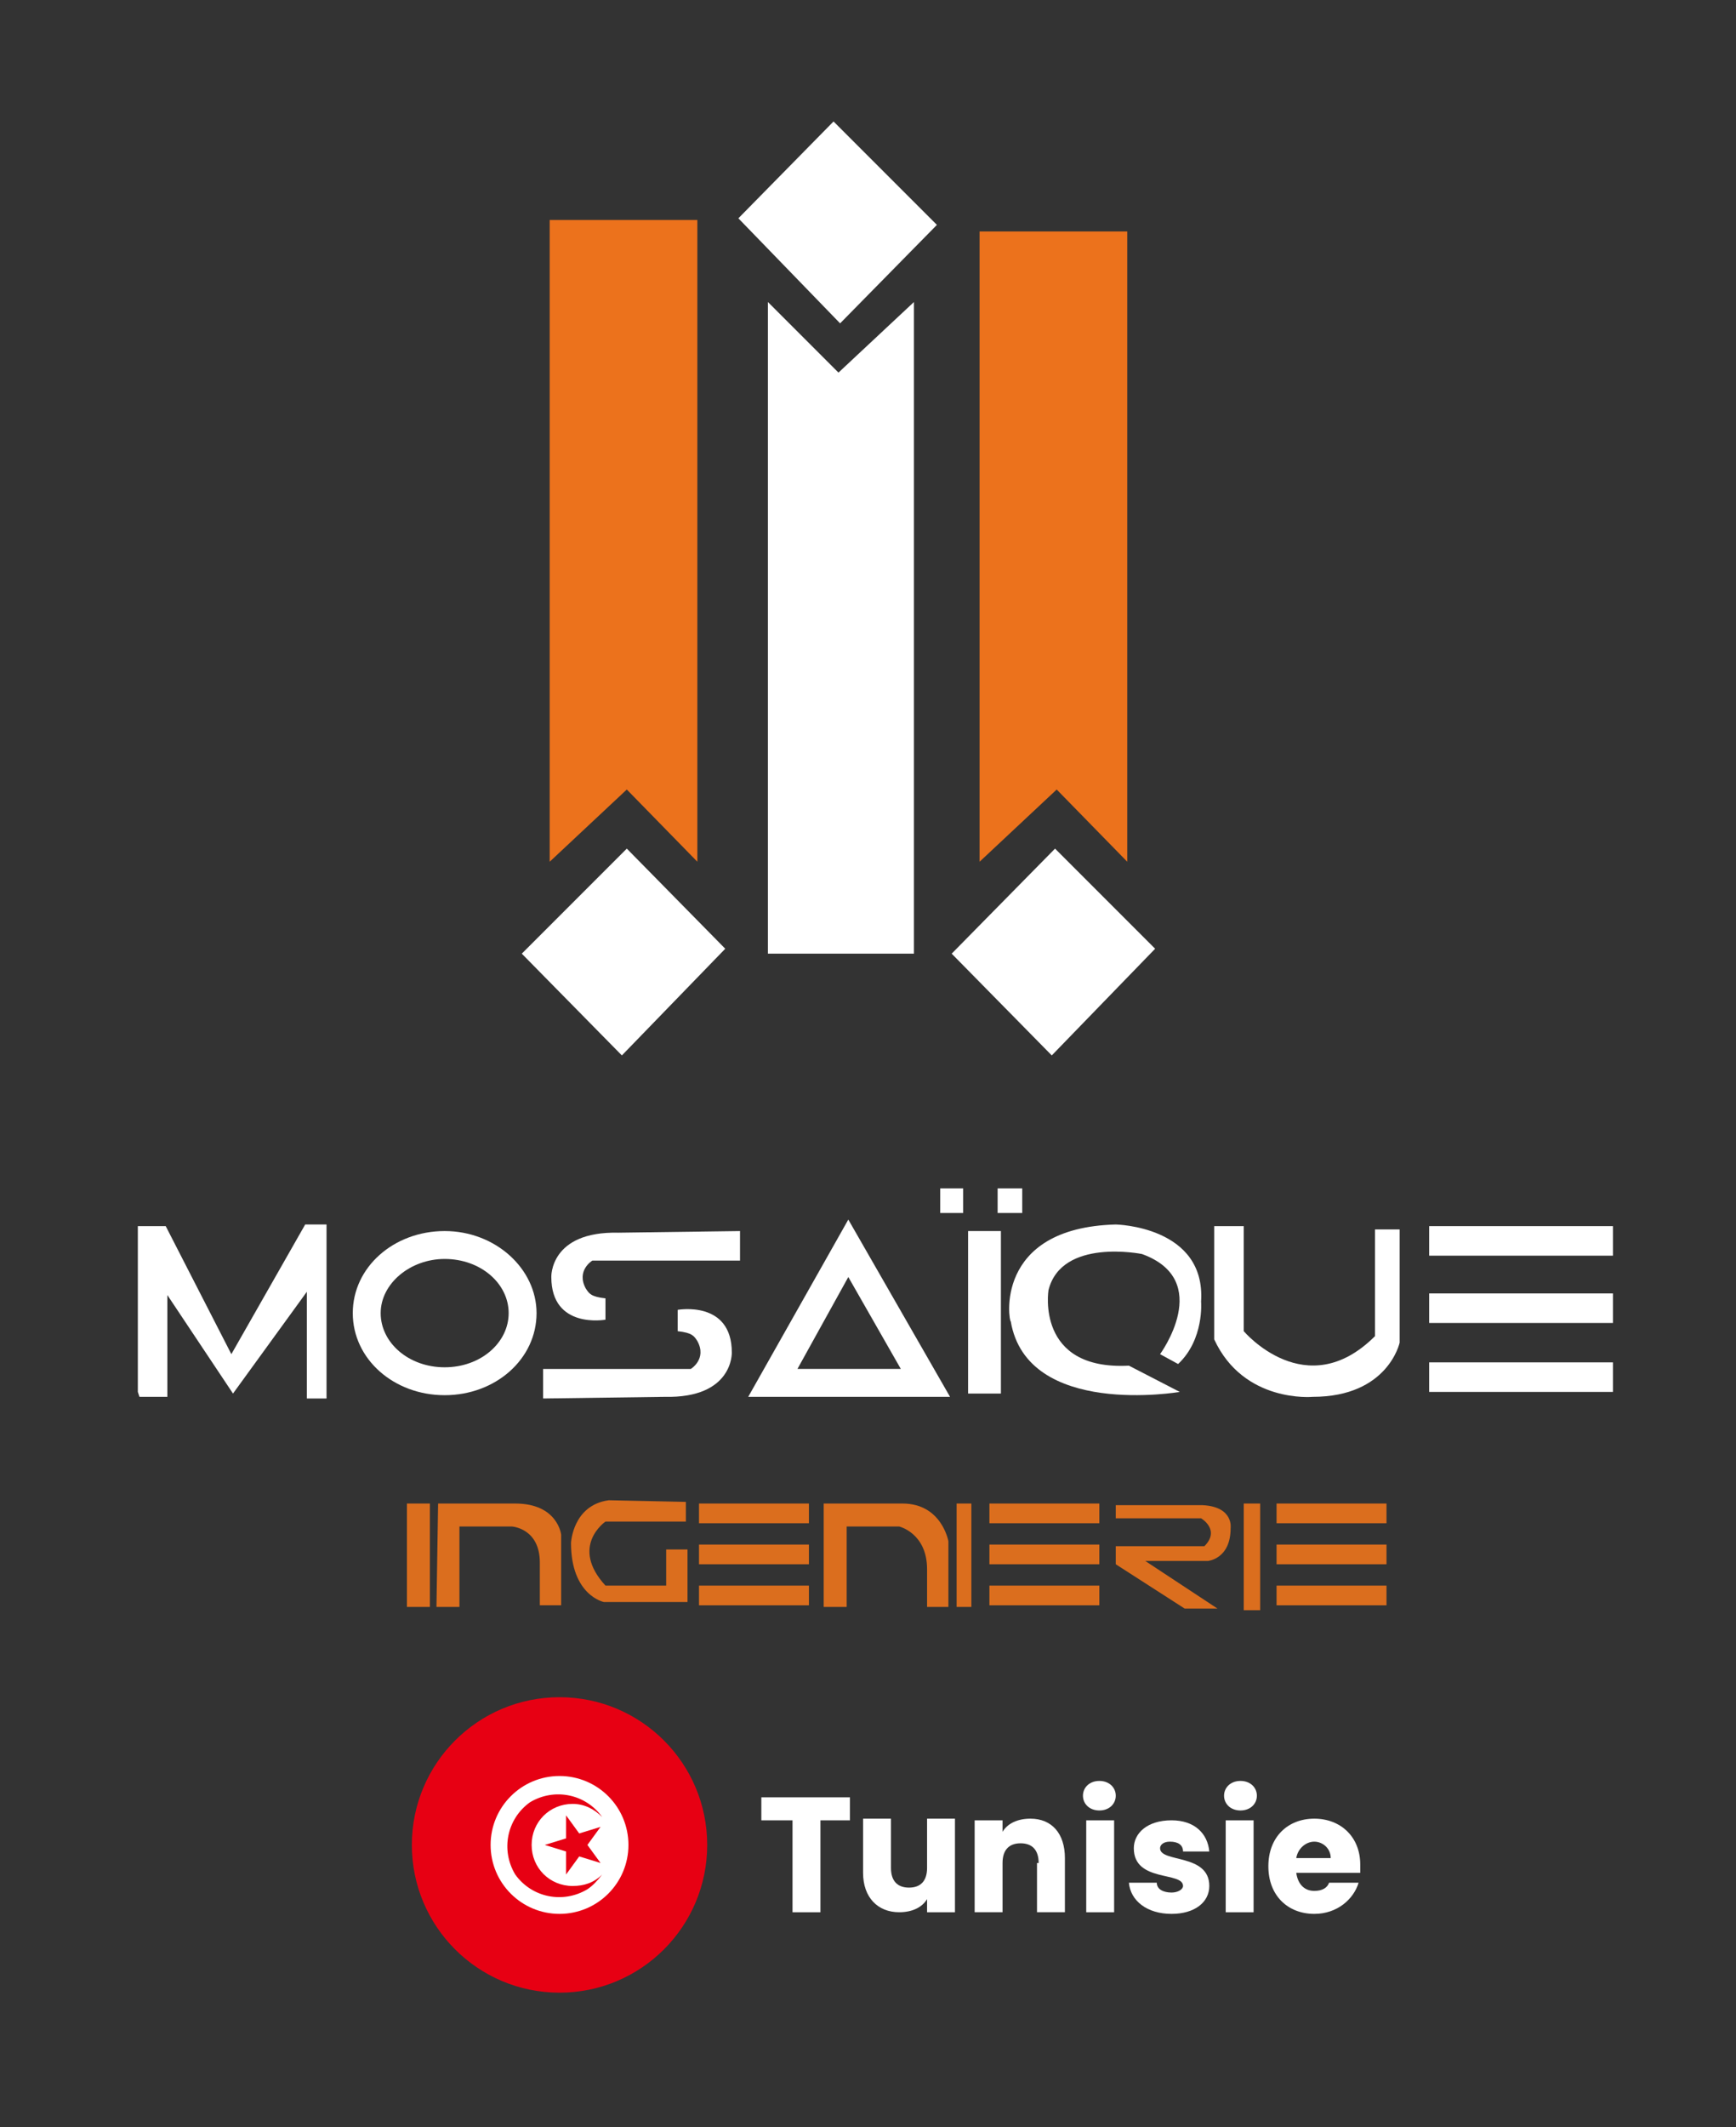 <svg xmlns="http://www.w3.org/2000/svg" xmlns:xlink="http://www.w3.org/1999/xlink" id="Calque_1" x="0px" y="0px" viewBox="0 0 105.8 129.6" style="enable-background:new 0 0 105.8 129.6;" xml:space="preserve"><rect x="0" y="0" width="105.8" height="129.6" fill="#333333" stroke="none"/><style type="text/css">	.st0{fill:#EC721C;}	.st1{fill:#FFFFFF;}	.st2{fill:#DB6E1E;}	.st3{fill:#E70013;}</style><polygon class="st0" points="68.7,52.5 64.4,48.1 59.7,52.5 59.7,52.4 59.7,14.1 68.7,14.1 "></polygon><polygon class="st1" points="46.8,18.4 51.1,22.7 55.7,18.4 55.7,18.5 55.7,58.1 46.8,58.1 "></polygon><polygon class="st0" points="42.5,52.5 38.2,48.1 33.5,52.5 33.5,52.4 33.5,13.4 42.5,13.4 "></polygon><polygon class="st1" points="51.2,19.7 45,13.3 50.8,7.4 57.1,13.7 "></polygon><polygon class="st1" points="8.4,84.8 8.4,74.7 10.1,74.7 14.1,82.5 18.6,74.6 19.9,74.6 19.9,85.2 18.7,85.2 18.7,78.7 14.2,84.9  10.2,78.9 10.2,85.1 8.5,85.1 "></polygon><path class="st1" d="M27.1,76.7c-2.1,0-3.9,1.5-3.9,3.3s1.7,3.3,3.9,3.3S31,81.8,31,80C31,78.2,29.3,76.7,27.1,76.7 M27.1,85 c-3.1,0-5.6-2.2-5.6-5c0-2.8,2.5-5,5.6-5c3.1,0,5.6,2.3,5.6,5C32.7,82.8,30.2,85,27.1,85"></path><path class="st1" d="M45.1,75v1.8h-9c0,0-1,0.6-0.4,1.7c0.2,0.3,0.3,0.5,1.2,0.6v1.3c0,0-3.3,0.6-3.3-2.6c0,0-0.1-2.8,4.1-2.7 L45.1,75z"></path><path class="st1" d="M33.1,85.2v-1.8h9c0,0,1-0.6,0.4-1.7c-0.2-0.3-0.3-0.5-1.2-0.6v-1.3c0,0,3.3-0.6,3.3,2.6c0,0,0.1,2.8-4.1,2.7 L33.1,85.2z"></path><path class="st1" d="M48.6,83.4h6.3l-3.2-5.6L48.6,83.4z M57.9,85.1H45.6l6.1-10.8L57.9,85.1z"></path><rect x="59" y="75" class="st1" width="2" height="9.9"></rect><rect x="57.3" y="72.4" class="st1" width="1.4" height="1.5"></rect><rect x="60.8" y="72.4" class="st1" width="1.5" height="1.5"></rect><path class="st1" d="M68,74.6c0,0,5.5,0.1,5.2,4.7c0,0,0.2,2.3-1.4,3.8l-1.1-0.6c0,0,3.3-4.5-1.1-6.1c0,0-4.9-1-5.7,2.2 c0,0-0.8,4.9,4.9,4.6l3.1,1.6c0,0-9.3,1.6-10.3-4.3C61.5,80.6,60.5,74.8,68,74.6"></path><path class="st1" d="M74,74.7h1.8l0,6.4c0,0,3.8,4.5,8,0.3v-6.5h1.5v6.9c0,0-0.7,3.3-5.3,3.3c0,0-4.2,0.4-6-3.5 C74,81.6,74,74.7,74,74.7z"></path><rect x="87.1" y="74.7" class="st1" width="11.2" height="1.8"></rect><rect x="87.1" y="78.8" class="st1" width="11.2" height="1.8"></rect><rect x="87.1" y="83" class="st1" width="11.2" height="1.8"></rect><rect x="24.8" y="91.6" class="st2" width="1.4" height="6.3"></rect><path class="st2" d="M26.6,97.9h1.4V93h3.2c0,0,1.7,0.1,1.7,2.2l0,2.6h1.3v-4.3c0,0-0.2-1.9-2.8-1.9h-4.7L26.6,97.9z"></path><path class="st2" d="M50.2,97.9h1.4V93h3.2c0,0,1.7,0.4,1.7,2.6v2.3h1.3v-4c0,0-0.4-2.3-2.8-2.3h-4.8L50.2,97.9z"></path><path class="st2" d="M41.8,91.5v1.2h-4.9c0,0-2.2,1.5,0,3.9h3.7v-2.2h1.3v3.2h-5.1c0,0-2-0.4-2-3.6c0,0,0.1-2.3,2.3-2.6L41.8,91.5z"></path><rect x="42.6" y="91.6" class="st2" width="6.7" height="1.2"></rect><rect x="42.6" y="94.1" class="st2" width="6.7" height="1.2"></rect><rect x="42.6" y="96.6" class="st2" width="6.7" height="1.2"></rect><rect x="77.8" y="91.6" class="st2" width="6.7" height="1.2"></rect><rect x="77.8" y="94.1" class="st2" width="6.7" height="1.2"></rect><rect x="77.8" y="96.6" class="st2" width="6.7" height="1.2"></rect><rect x="60.3" y="91.6" class="st2" width="6.7" height="1.2"></rect><rect x="60.3" y="94.1" class="st2" width="6.7" height="1.2"></rect><rect x="60.3" y="96.6" class="st2" width="6.7" height="1.2"></rect><rect x="58.3" y="91.6" class="st2" width="0.9" height="6.3"></rect><rect x="75.8" y="91.6" class="st2" width="1" height="6.5"></rect><path class="st2" d="M68,91.7v0.8h5.2c0,0,1.2,0.7,0.2,1.7H68v1.1l4.2,2.7h2l-4.4-2.9l3.8,0c0,0,1.4-0.1,1.4-2c0,0,0.2-1.3-1.7-1.4 L68,91.7z"></path><polygon class="st1" points="44.2,57.8 37.9,64.3 31.8,58.1 38.2,51.7 "></polygon><polygon class="st1" points="70.4,57.8 64.1,64.3 58,58.1 64.3,51.7 "></polygon><g>	<g id="Layer_2_00000111889728532055392870000000600073433371188361_">		<g id="Tunisia">			<circle class="st3" cx="34.1" cy="112.4" r="9"></circle>			<circle class="st1" cx="34.1" cy="112.4" r="4.2"></circle>			<g>				<path class="st3" d="M34.9,114.9c-1.4,0-2.5-1.1-2.5-2.5c0-1.4,1.1-2.5,2.5-2.5c0.7,0,1.3,0.3,1.8,0.8c-1-1.4-2.9-1.8-4.4-0.9     c-1.4,1-1.8,2.9-0.9,4.4c1,1.4,2.9,1.8,4.4,0.9c0.3-0.2,0.6-0.5,0.9-0.9C36.2,114.7,35.6,114.9,34.9,114.9L34.9,114.9z"></path>				<path class="st3" d="M36.6,111.3l-0.8,1.1l0.8,1.1l-1.3-0.4l-0.8,1.1v-1.4l-1.3-0.4l1.3-0.4v-1.4l0.8,1.1L36.6,111.3z"></path>			</g>		</g>	</g>	<g>		<path class="st1" d="M46.4,109.5h5.4v1.4H50v5.6h-1.7v-5.6h-1.9V109.5z"></path>		<path class="st1" d="M58.2,116.5h-1.7v-0.8c-0.3,0.5-0.9,0.8-1.7,0.8c-1.3,0-2.2-0.9-2.2-2.4v-3.3h1.7v3c0,0.8,0.4,1.2,1.1,1.2   c0.7,0,1.1-0.4,1.1-1.2v-3h1.7V116.5z"></path>		<path class="st1" d="M63.3,113.5c0-0.8-0.4-1.2-1.1-1.2c-0.7,0-1.1,0.4-1.1,1.2v3h-1.7v-5.6h1.7v0.7c0.3-0.5,0.9-0.8,1.7-0.8   c1.3,0,2.1,0.9,2.1,2.4v3.3h-1.7V113.5z"></path>		<path class="st1" d="M66,109.4c0-0.5,0.4-0.9,1-0.9c0.6,0,1,0.4,1,0.9c0,0.5-0.4,0.9-1,0.9C66.4,110.3,66,109.9,66,109.4z    M66.2,110.9h1.7v5.6h-1.7V110.9z"></path>		<path class="st1" d="M71.4,116.6c-1.5,0-2.5-0.8-2.6-1.9h1.7c0,0.4,0.4,0.6,0.9,0.6c0.4,0,0.7-0.2,0.7-0.4c0-0.9-3-0.2-3-2.3   c0-0.9,0.8-1.7,2.3-1.7c1.4,0,2.2,0.8,2.3,1.9h-1.6c0-0.4-0.3-0.6-0.8-0.6c-0.4,0-0.6,0.2-0.6,0.4c0,0.9,3,0.3,3,2.3   C73.7,115.9,72.8,116.6,71.4,116.6z"></path>		<path class="st1" d="M74.6,109.4c0-0.5,0.4-0.9,1-0.9c0.6,0,1,0.4,1,0.9c0,0.5-0.4,0.9-1,0.9C75,110.3,74.6,109.9,74.6,109.4z    M74.7,110.9h1.7v5.6h-1.7V110.9z"></path>		<path class="st1" d="M80.1,116.6c-1.6,0-2.8-1.1-2.8-2.9c0-1.8,1.2-2.9,2.8-2.9c1.6,0,2.8,1.1,2.8,2.8c0,0.2,0,0.3,0,0.5H79   c0.1,0.7,0.5,1.1,1.1,1.1c0.5,0,0.8-0.2,0.9-0.5h1.8C82.5,115.7,81.5,116.6,80.1,116.6z M79,113.2h2.1c0-0.6-0.5-1-1-1   C79.6,112.2,79.1,112.6,79,113.2z"></path>	</g></g></svg>
